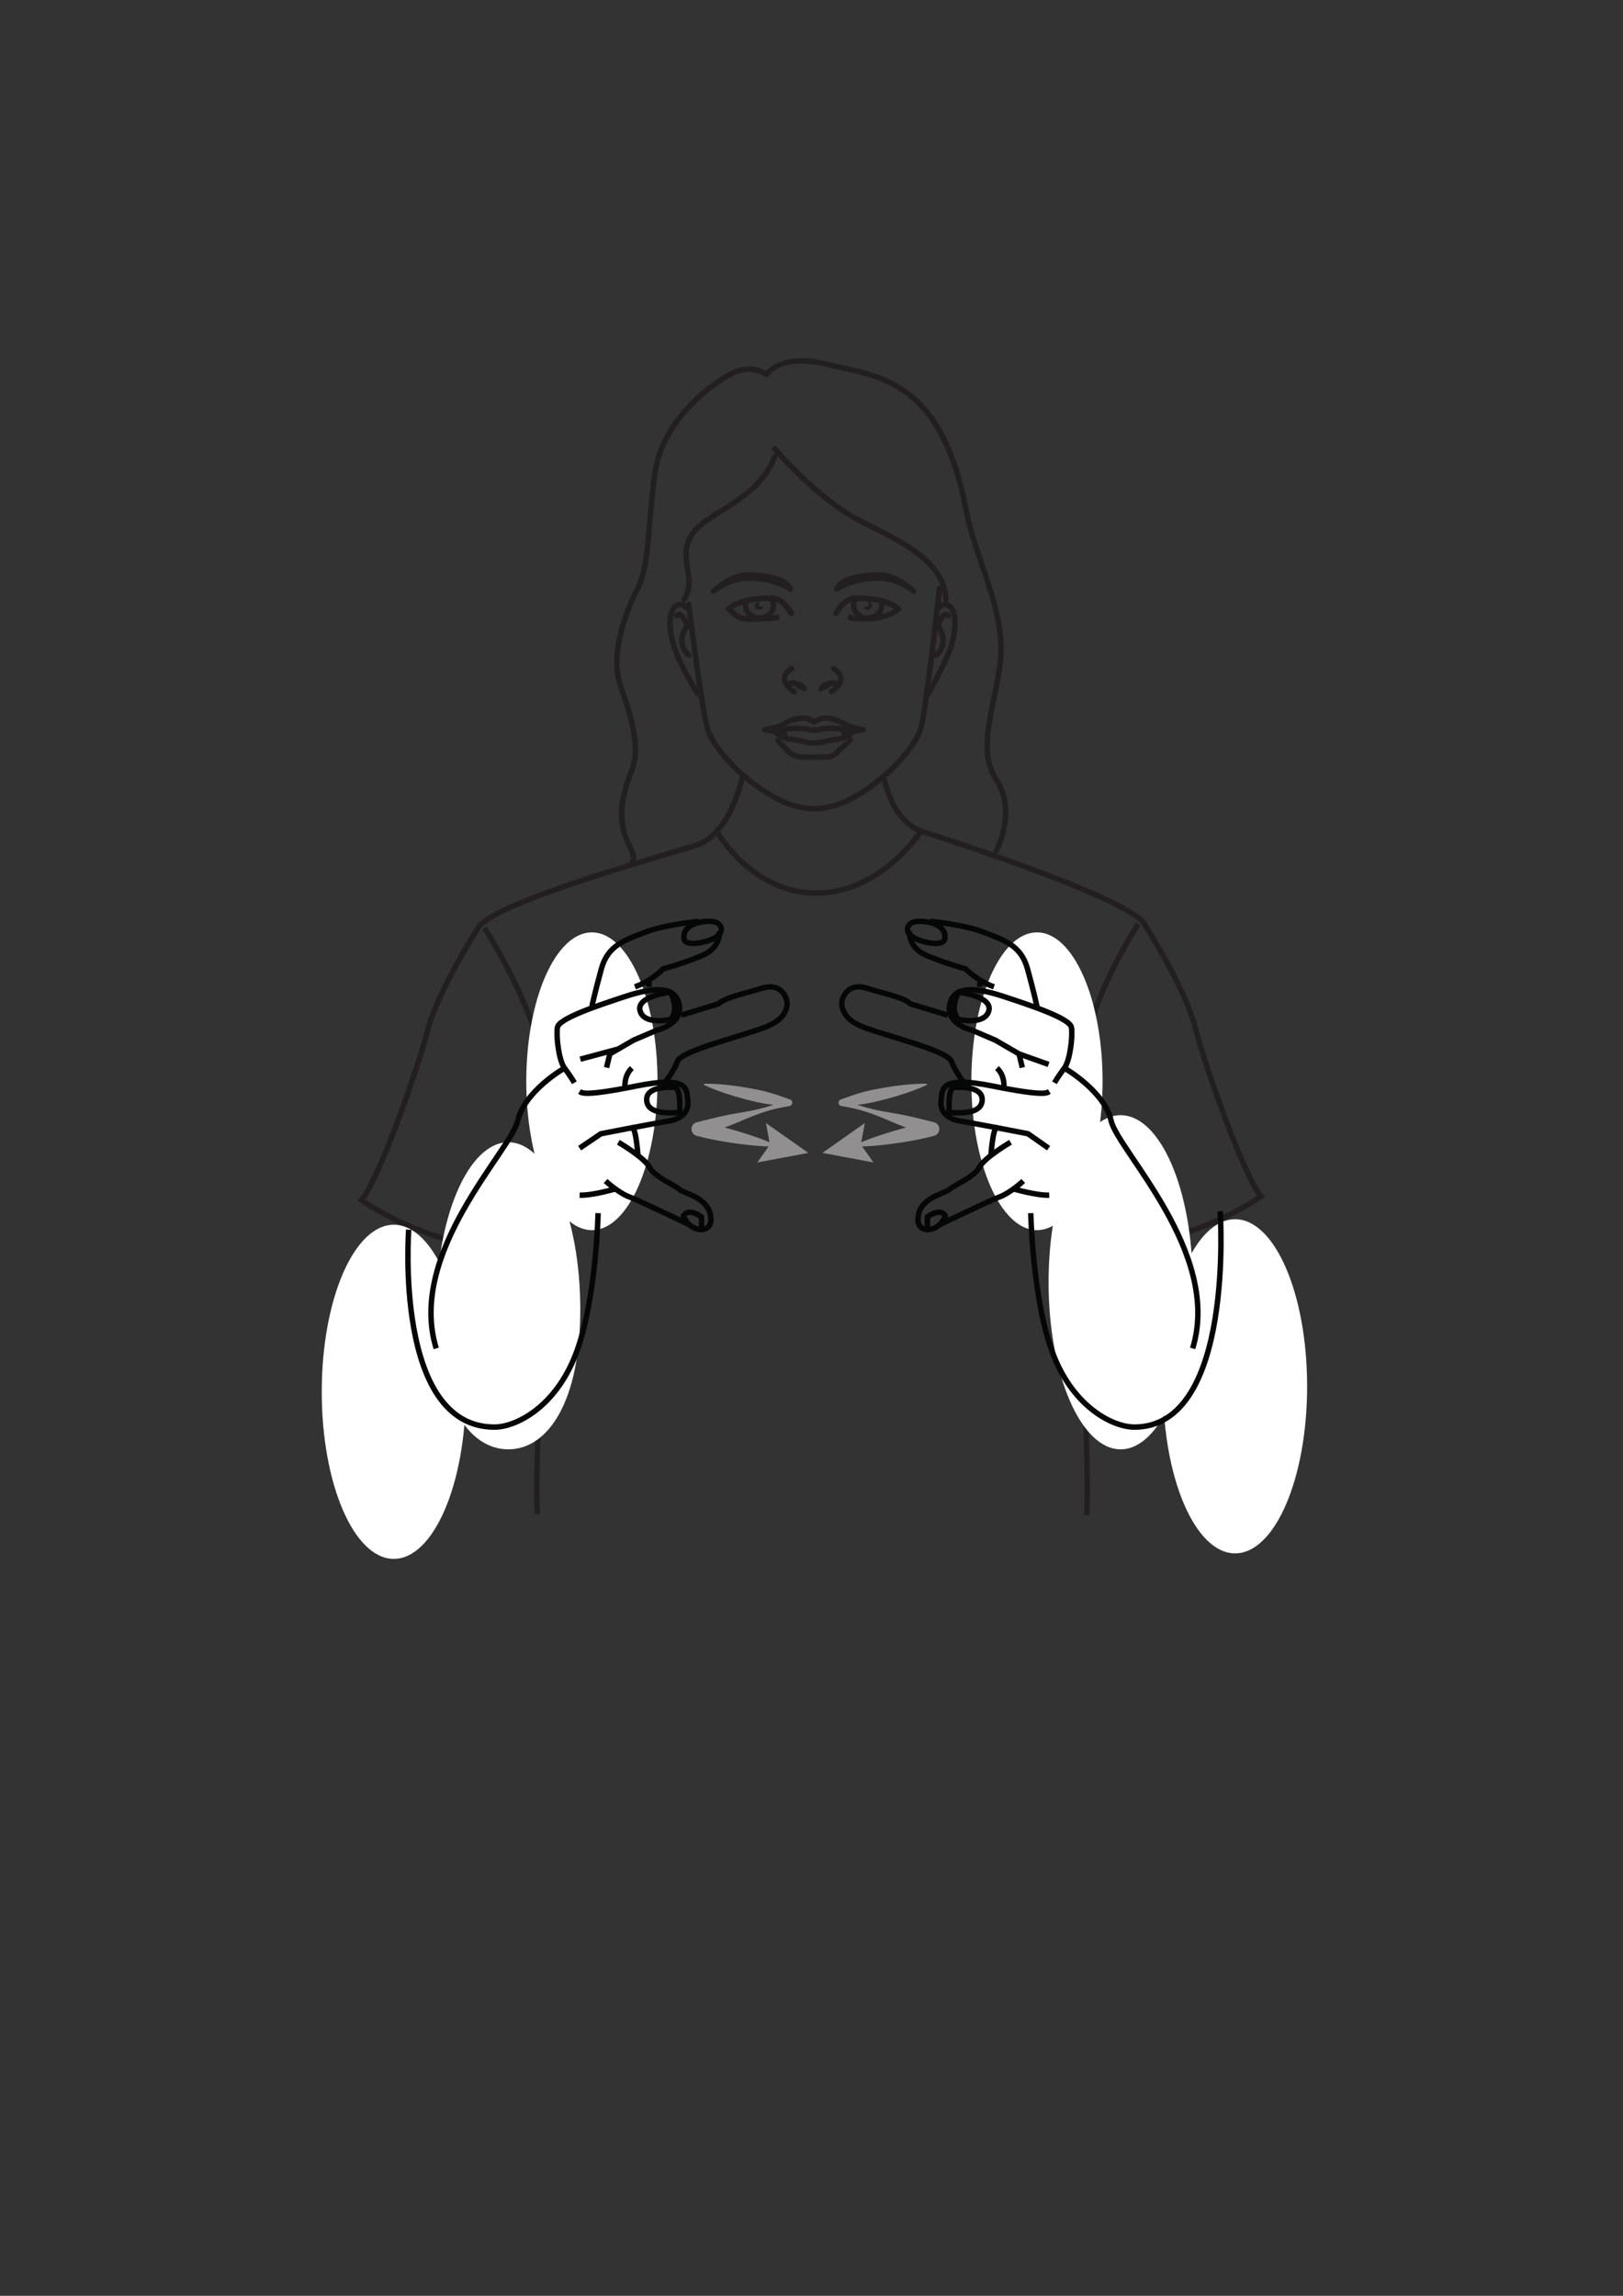 <?xml version="1.0" encoding="UTF-8" standalone="no"?>
<svg
   xmlns:dc="http://purl.org/dc/elements/1.1/"
   xmlns:cc="http://creativecommons.org/ns#"
   xmlns:rdf="http://www.w3.org/1999/02/22-rdf-syntax-ns#"
   xmlns:svg="http://www.w3.org/2000/svg"
   xmlns="http://www.w3.org/2000/svg"
   xmlns:sodipodi="http://sodipodi.sourceforge.net/DTD/sodipodi-0.dtd"
   xmlns:inkscape="http://www.inkscape.org/namespaces/inkscape"
   version="1.1"
   id="svg2"
   xml:space="preserve"
   width="793.7"
   height="1122.52"
   viewBox="0 0 793.7 1122.52"
   sodipodi:docname="ball.ai"><rect x="0" y="0" width="793.7" height="1122.52" fill="#333333" stroke="none"/><defs
     id="defs6"><clipPath
       clipPathUnits="userSpaceOnUse"
       id="clipPath18"><path
         d="M 0,0.027 H 595.269 V 841.89 L 0,841.89 Z"
         id="path16" /></clipPath><clipPath
       clipPathUnits="userSpaceOnUse"
       id="clipPath178"><path
         d="M 0,841.89 H 595.275 V 0 H 0 Z"
         id="path176" /></clipPath><clipPath
       clipPathUnits="userSpaceOnUse"
       id="clipPath346"><path
         d="M 0,841.89 H 595.275 V 0 H 0 Z"
         id="path344" /></clipPath><clipPath
       clipPathUnits="userSpaceOnUse"
       id="clipPath354"><path
         d="m 253.67,444.6 h 42.888 V 415.711 H 253.67 Z"
         id="path352" /></clipPath><clipPath
       clipPathUnits="userSpaceOnUse"
       id="clipPath374"><path
         d="m 301.717,444.6 h 42.888 v -28.889 h -42.888 z"
         id="path372" /></clipPath></defs><sodipodi:namedview
     pagecolor="#ffffff"
     bordercolor="#666666"
     borderopacity="1"
     objecttolerance="10"
     gridtolerance="10"
     guidetolerance="10"
     inkscape:pageopacity="0"
     inkscape:pageshadow="2"
     inkscape:window-width="640"
     inkscape:window-height="480"
     id="namedview4" /><g
     id="g10"
     inkscape:groupmode="layer"
     inkscape:label="ball"
     transform="matrix(1.333,0,0,-1.333,0,1122.52)"><g
       id="g12"><g
         id="g14"
         clip-path="url(#clipPath18)"><g
           id="g20"
           transform="translate(324.202,557.086)"><path
             d="m 0,0 c 1.525,-6.219 4.805,-17.042 14.643,-20.147 13.119,-4.145 72.259,-23.644 80.545,-33.077 0,0 15.421,-23.935 19.102,-38.66 3.681,-14.725 18.41,-55.692 24.161,-61.905 0,0 -30.605,-22.087 -67.196,-17.718 0,0 -4.155,8.045 -2.884,29.053 0,0 2.743,32.465 5.625,44.912 2.417,10.471 7.786,25.13 19.354,43.629"
             style="fill:none;stroke:#231f20;stroke-width:2;stroke-linecap:butt;stroke-linejoin:miter;stroke-miterlimit:10;stroke-dasharray:none;stroke-opacity:1"
             id="path22" /></g><g
           id="g24"
           transform="translate(177.713,501.787)"><path
             d="m 0,0 c 25.315,-40.503 24.978,-68.345 24.978,-68.345 l -2.887,-49.249 c -36.586,-4.367 -67.197,17.719 -67.197,17.719 5.752,6.212 20.48,47.177 24.164,61.905 3.681,14.727 19.1,38.661 19.1,38.661 8.284,9.433 66.363,25.429 79.477,29.572 13.118,4.141 17.175,25.781 17.175,25.781"
             style="fill:none;stroke:#231f20;stroke-width:2;stroke-linecap:butt;stroke-linejoin:miter;stroke-miterlimit:10;stroke-dasharray:none;stroke-opacity:1"
             id="path26" /></g><g
           id="g28"
           transform="translate(262.905,537.207)"><path
             d="m 0,0 c 0,0 12.803,-22.705 36.603,-22.705 23.803,0 38.385,22.776 38.385,22.776"
             style="fill:none;stroke:#231f20;stroke-width:2;stroke-linecap:butt;stroke-linejoin:miter;stroke-miterlimit:10;stroke-dasharray:none;stroke-opacity:1"
             id="path30" /></g><g
           id="g32"
           transform="translate(284.198,677.47)"><path
             d="M 0,0 C 0,0 15.984,-18.765 31.971,-26.758 47.955,-34.75 61.855,-41.353 62.898,-55.252"
             style="fill:none;stroke:#231f20;stroke-width:2;stroke-linecap:round;stroke-linejoin:round;stroke-miterlimit:10;stroke-dasharray:none;stroke-opacity:1"
             id="path34" /></g><g
           id="g36"
           transform="translate(231.285,524.888)"><path
             d="m 0,0 c 5.257,5.421 -9.653,9.39 0.294,34.143 2.547,6.337 2.385,13.936 -3.911,31.447 -4.102,11.407 1.856,27.106 6.257,35.754 4.4,8.647 3.707,23.091 6.256,41.856 2.546,18.765 18.531,31.507 27.104,36.372 8.573,4.865 13.901,0.232 13.901,0.232 0,0 4.864,8.109 22.471,3.707 17.609,-4.403 41.468,-4.403 50.736,-53.285 3.364,-17.735 14.2,-36.423 12.698,-54.442 -1.343,-16.03 -9.343,-32.955 -1.606,-44.586 7.74,-11.632 0,-26.115 0,-26.115"
             style="fill:none;stroke:#231f20;stroke-width:2;stroke-linecap:round;stroke-linejoin:round;stroke-miterlimit:10;stroke-dasharray:none;stroke-opacity:1"
             id="path38" /></g><g
           id="g40"
           transform="translate(284.198,674.575)"><path
             d="m 0,0 c -6.023,-15.754 -23.958,-20.171 -29.652,-27.568 -6.914,-8.98 1.597,-16.632 -3.564,-24.789"
             style="fill:none;stroke:#231f20;stroke-width:2;stroke-linecap:round;stroke-linejoin:round;stroke-miterlimit:10;stroke-dasharray:none;stroke-opacity:1"
             id="path42" /></g><g
           id="g44"
           transform="translate(344.663,626.232)"><path
             d="m 0,0 c 0,0 -4.749,-43.313 -6.784,-50.959 -2.036,-7.645 -13.877,-20.325 -26.503,-26.58 -4.186,-2.073 -8.242,-3.027 -11.983,-3.232 h -1.498 c -3.739,0.205 -7.796,1.159 -11.982,3.232 -12.625,6.255 -24.466,18.935 -26.502,26.58 -2.036,7.646 -6.784,45.168 -6.784,45.168"
             style="fill:none;stroke:#231f20;stroke-width:2;stroke-linecap:round;stroke-linejoin:round;stroke-miterlimit:10;stroke-dasharray:none;stroke-opacity:1"
             id="path46" /></g><g
           id="g48"
           transform="translate(344.556,619.269)"><path
             d="m 0,0 c 0,0 1.482,2.382 3.958,0.354 2.476,-2.029 3.079,-10.419 -2.153,-20.84 -5.233,-10.42 -5.778,-11.188 -5.778,-11.188"
             style="fill:none;stroke:#231f20;stroke-width:2;stroke-linecap:round;stroke-linejoin:round;stroke-miterlimit:10;stroke-dasharray:none;stroke-opacity:1"
             id="path50" /></g><g
           id="g52"
           transform="translate(347.894,616.336)"><path
             d="m 0,0 c -2.063,2.028 -3.924,-4.104 -3.924,-4.104 0,0 0.915,-0.438 1.638,-2.556 0.722,-2.117 0.722,-5.385 -2.167,-7.871"
             style="fill:none;stroke:#231f20;stroke-width:2;stroke-linecap:round;stroke-linejoin:round;stroke-miterlimit:10;stroke-dasharray:none;stroke-opacity:1"
             id="path54" /></g><g
           id="g56"
           transform="translate(251.61,619.269)"><path
             d="m 0,0 c 0,0 -1.483,2.382 -3.957,0.354 -2.476,-2.029 -3.08,-10.419 2.152,-20.84 5.234,-10.42 6.35,-11.188 6.35,-11.188"
             style="fill:none;stroke:#231f20;stroke-width:2;stroke-linecap:round;stroke-linejoin:round;stroke-miterlimit:10;stroke-dasharray:none;stroke-opacity:1"
             id="path58" /></g><g
           id="g60"
           transform="translate(248.273,616.336)"><path
             d="m 0,0 c 2.063,2.028 3.924,-4.104 3.924,-4.104 0,0 -0.916,-0.438 -1.637,-2.556 -0.723,-2.117 -0.723,-5.385 2.166,-7.871"
             style="fill:none;stroke:#231f20;stroke-width:2;stroke-linecap:round;stroke-linejoin:round;stroke-miterlimit:10;stroke-dasharray:none;stroke-opacity:1"
             id="path62" /></g><g
           id="g64"
           transform="translate(395.457,385.579)"><path
             d="M 0,0 C 0,0 4.508,-82.534 3.174,-99.213"
             style="fill:#ffffff;fill-opacity:1;fill-rule:nonzero;stroke:#231f20;stroke-width:2;stroke-linecap:butt;stroke-linejoin:miter;stroke-miterlimit:10;stroke-dasharray:none;stroke-opacity:1"
             id="path66" /></g><g
           id="g68"
           transform="translate(200.375,384.596)"><path
             d="M 0,0 C 0,0 -4.508,-82.493 -3.174,-97.836"
             style="fill:#ffffff;fill-opacity:1;fill-rule:nonzero;stroke:#231f20;stroke-width:2;stroke-linecap:butt;stroke-linejoin:miter;stroke-miterlimit:10;stroke-dasharray:none;stroke-opacity:1"
             id="path70" /></g><g
           id="g72"
           transform="translate(446.613,394.113)"><path
             d="M 0,0 C 2.715,-13.979 -1.894,-43.821 -1.12,-54.086"
             style="fill:none;stroke:#231f20;stroke-width:2;stroke-linecap:butt;stroke-linejoin:miter;stroke-miterlimit:4;stroke-dasharray:none;stroke-opacity:1"
             id="path74" /></g><g
           id="g76"
           transform="translate(305.853,596.867)"><path
             d="M 0,0 C 0,0 6.412,-3.434 -0.873,-8.454"
             style="fill:none;stroke:#231f20;stroke-width:2;stroke-linecap:round;stroke-linejoin:round;stroke-miterlimit:10;stroke-dasharray:none;stroke-opacity:1"
             id="path78" /></g><g
           id="g80"
           transform="translate(306.218,591.584)"><path
             d="M 0,0 C 0,0 -0.936,0.031 -2.009,-0.195 -3.148,-0.433 -4.448,-0.958 -4.958,-2.114"
             style="fill:none;stroke:#231f20;stroke-width:2;stroke-linecap:round;stroke-linejoin:round;stroke-miterlimit:10;stroke-dasharray:none;stroke-opacity:1"
             id="path82" /></g><g
           id="g84"
           transform="translate(304.606,591.113)"><path
             d="m 0,0 c 0,0 -2.222,-0.202 -3.347,-1.92 0,0 3.203,-0.52 3.347,1.92"
             style="fill:#231f20;fill-opacity:1;fill-rule:nonzero;stroke:none"
             id="path86" /></g><g
           id="g88"
           transform="translate(290.41,596.867)"><path
             d="M 0,0 C 0,0 -6.414,-3.434 0.871,-8.454"
             style="fill:none;stroke:#231f20;stroke-width:2;stroke-linecap:round;stroke-linejoin:round;stroke-miterlimit:10;stroke-dasharray:none;stroke-opacity:1"
             id="path90" /></g><g
           id="g92"
           transform="translate(290.044,591.584)"><path
             d="M 0,0 C 0,0 0.935,0.031 2.01,-0.195 3.148,-0.433 4.449,-0.958 4.958,-2.114"
             style="fill:none;stroke:#231f20;stroke-width:2;stroke-linecap:round;stroke-linejoin:round;stroke-miterlimit:10;stroke-dasharray:none;stroke-opacity:1"
             id="path94" /></g><g
           id="g96"
           transform="translate(291.657,591.113)"><path
             d="M 0,0 C 0,0 2.221,-0.202 3.346,-1.92 3.346,-1.92 0.143,-2.44 0,0"
             style="fill:#231f20;fill-opacity:1;fill-rule:nonzero;stroke:none"
             id="path98" /></g><g
           id="g100"
           transform="translate(290.284,617.08)"><path
             d="m 0,0 c 0,0 -2.848,5.374 -6.651,5.507 -12.566,0.439 -16.265,-3.883 -16.265,-3.883 4.223,-4.116 5.154,-3.889 12.938,-3.525 0,0 3.599,0.103 5.501,0.583"
             style="fill:none;stroke:#231f20;stroke-width:2;stroke-linecap:butt;stroke-linejoin:miter;stroke-miterlimit:10;stroke-dasharray:none;stroke-opacity:1"
             id="path102" /></g><g
           id="g104"
           transform="translate(289.966,626.044)"><path
             d="m 0,0 c -1.639,4.335 -10.732,5.169 -15.703,5.17 -6.423,0 -12.52,-6.013 -12.52,-6.013 0,0 5.332,4.582 11.936,4.833 C -6.334,4.368 0,0 0,0"
             style="fill:#231f20;fill-opacity:1;fill-rule:nonzero;stroke:none"
             id="path106" /></g><g
           id="g108"
           transform="translate(289.966,626.044)"><path
             d="m 0,0 c -1.639,4.335 -10.732,5.169 -15.703,5.17 -6.423,0 -12.52,-6.013 -12.52,-6.013 0,0 5.332,4.582 11.936,4.833 C -6.334,4.368 0,0 0,0 Z"
             style="fill:none;stroke:#231f20;stroke-width:2;stroke-linecap:round;stroke-linejoin:round;stroke-miterlimit:10;stroke-dasharray:none;stroke-opacity:1"
             id="path110" /></g><g
           id="g112"
           transform="translate(273.61,621.294)"><path
             d="m 0,0 c -0.14,-0.527 -0.189,-1.084 -0.123,-1.653 0.306,-2.607 2.852,-4.492 5.687,-4.211 2.832,0.281 4.883,2.62 4.579,5.227 -0.067,0.581 -0.247,1.129 -0.518,1.622"
             style="fill:none;stroke:#231f20;stroke-width:2;stroke-linecap:butt;stroke-linejoin:miter;stroke-miterlimit:10;stroke-dasharray:none;stroke-opacity:1"
             id="path114" /></g><g
           id="g116"
           transform="translate(280.022,619.785)"><path
             d="m 0,0 c -0.393,-0.36 -1.028,-0.361 -1.422,0 -0.393,0.361 -0.393,0.947 0,1.308 0.082,0.075 0.178,0.125 0.277,0.169 -0.519,0.115 -1.084,0.012 -1.492,-0.361 -0.619,-0.57 -0.619,-1.493 0,-2.062 0.619,-0.57 1.624,-0.571 2.244,-0.001 0.315,0.289 0.467,0.668 0.463,1.046 C 0.043,0.067 0.031,0.029 0,0"
             style="fill:#231f20;fill-opacity:1;fill-rule:nonzero;stroke:none"
             id="path118" /></g><g
           id="g120"
           transform="translate(267.369,618.704)"><path
             d="m 0,0 c 0,0 3.699,4.322 16.265,3.883 3.802,-0.133 6.651,-5.507 6.651,-5.507"
             style="fill:none;stroke:#231f20;stroke-width:2;stroke-linecap:round;stroke-linejoin:round;stroke-miterlimit:10;stroke-dasharray:none;stroke-opacity:1"
             id="path122" /></g><g
           id="g124"
           transform="translate(311.136,615.762)"><path
             d="m 0,0 c 2.681,-0.676 1.636,-0.472 5.502,-0.583 8.896,-0.416 12.938,3.525 12.938,3.525 0,0 -3.7,4.322 -16.264,3.883 C -1.627,6.691 -4.477,1.318 -4.477,1.318"
             style="fill:none;stroke:#231f20;stroke-width:2;stroke-linecap:butt;stroke-linejoin:miter;stroke-miterlimit:10;stroke-dasharray:none;stroke-opacity:1"
             id="path126" /></g><g
           id="g128"
           transform="translate(306.978,626.044)"><path
             d="m 0,0 c 1.64,4.335 10.733,5.169 15.703,5.17 6.423,0 12.521,-6.013 12.521,-6.013 0,0 -5.332,4.582 -11.937,4.833 C 6.334,4.368 0,0 0,0"
             style="fill:#231f20;fill-opacity:1;fill-rule:nonzero;stroke:none"
             id="path130" /></g><g
           id="g132"
           transform="translate(306.978,626.044)"><path
             d="m 0,0 c 1.64,4.335 10.733,5.169 15.703,5.17 6.423,0 12.521,-6.013 12.521,-6.013 0,0 -5.332,4.582 -11.937,4.833 C 6.334,4.368 0,0 0,0 Z"
             style="fill:none;stroke:#231f20;stroke-width:2;stroke-linecap:round;stroke-linejoin:round;stroke-miterlimit:10;stroke-dasharray:none;stroke-opacity:1"
             id="path134" /></g><g
           id="g136"
           transform="translate(323.333,621.294)"><path
             d="m 0,0 c 0.141,-0.527 0.19,-1.084 0.123,-1.653 -0.305,-2.607 -2.85,-4.492 -5.686,-4.211 -2.832,0.281 -4.884,2.62 -4.579,5.227 0.066,0.581 0.248,1.129 0.517,1.622"
             style="fill:none;stroke:#231f20;stroke-width:2;stroke-linecap:butt;stroke-linejoin:miter;stroke-miterlimit:10;stroke-dasharray:none;stroke-opacity:1"
             id="path138" /></g><g
           id="g140"
           transform="translate(319.558,620.9)"><path
             d="m 0,0 c -0.406,0.373 -0.972,0.477 -1.492,0.361 0.099,-0.044 0.197,-0.094 0.279,-0.169 0.393,-0.361 0.393,-0.947 0,-1.308 -0.393,-0.361 -1.031,-0.36 -1.423,0 -0.03,0.03 -0.044,0.067 -0.071,0.099 -0.004,-0.378 0.149,-0.757 0.463,-1.046 C -1.623,-2.632 -0.619,-2.632 0,-2.062 0.619,-1.493 0.619,-0.57 0,0"
             style="fill:#231f20;fill-opacity:1;fill-rule:nonzero;stroke:none"
             id="path142" /></g><g
           id="g144"
           transform="translate(329.575,618.704)"><path
             d="m 0,0 c 0,0 -3.699,4.322 -16.264,3.883 -3.802,-0.133 -6.652,-5.507 -6.652,-5.507"
             style="fill:none;stroke:#231f20;stroke-width:2;stroke-linecap:round;stroke-linejoin:round;stroke-miterlimit:10;stroke-dasharray:none;stroke-opacity:1"
             id="path146" /></g><g
           id="g148"
           transform="translate(312.255,572.932)"><path
             d="m 0,0 c 0,0 -2.95,-1.854 -4.926,-1.969 -1.974,-0.117 -4.123,-0.694 -5.524,-1.04 -1.402,-0.346 -3.144,-0.346 -3.144,-0.346 h -0.033 c 0,0 -1.743,0 -3.144,0.346 -1.401,0.346 -3.545,0.923 -5.523,1.04 C -24.27,-1.854 -27.221,0 -27.221,0"
             style="fill:none;stroke:#231f20;stroke-width:2;stroke-linecap:round;stroke-linejoin:round;stroke-miterlimit:10;stroke-dasharray:none;stroke-opacity:1"
             id="path150" /></g><g
           id="g152"
           transform="translate(316.742,574.424)"><path
             d="m 0,0 c 0,0 -4.107,0.692 -6.254,1.732 -2.147,1.039 -4.108,2.541 -8.123,2.541 -1.587,0 -3.704,-1.387 -3.704,-1.387 h -0.033 c 0,0 -2.115,1.387 -3.703,1.387 -4.014,0 -5.976,-1.502 -8.123,-2.541 C -32.087,0.692 -36.194,0 -36.194,0"
             style="fill:none;stroke:#231f20;stroke-width:2;stroke-linecap:round;stroke-linejoin:round;stroke-miterlimit:10;stroke-dasharray:none;stroke-opacity:1"
             id="path154" /></g><g
           id="g156"
           transform="translate(309.741,573.386)"><path
             d="M 0,0 V -1.758 L 1.867,0 Z"
             style="fill:none;stroke:#231f20;stroke-width:2;stroke-linecap:round;stroke-linejoin:round;stroke-miterlimit:10;stroke-dasharray:none;stroke-opacity:1"
             id="path158" /></g><g
           id="g160"
           transform="translate(287.753,573.386)"><path
             d="M 0,0 V -1.758 L -1.867,0 Z"
             style="fill:none;stroke:#231f20;stroke-width:2;stroke-linecap:round;stroke-linejoin:round;stroke-miterlimit:10;stroke-dasharray:none;stroke-opacity:1"
             id="path162" /></g><g
           id="g164"
           transform="translate(315.997,574.363)"><path
             d="m 0,0 c 0,0 -3.55,-1.038 -6.256,0 -2.708,1.041 -8.122,0.464 -9.894,0 -1.776,-0.46 -1.03,0.063 -1.03,0.063 h -0.345 c 0,0 0.748,-0.523 -1.027,-0.063 -1.774,0.464 -7.189,1.041 -9.895,0 -2.705,-1.038 -6.256,0 -6.256,0"
             style="fill:none;stroke:#231f20;stroke-width:2;stroke-linecap:round;stroke-linejoin:round;stroke-miterlimit:10;stroke-dasharray:none;stroke-opacity:1"
             id="path166" /></g><g
           id="g168"
           transform="translate(285.358,570.489)"><path
             d="m 0,0 3.412,-3.627 c 0,0 2.039,-2.513 6.234,-2.486 4.194,0.028 7.124,0.047 7.124,0.047 0,0 3.614,-0.566 5.792,2.565 l 4.01,3.676"
             style="fill:none;stroke:#231f20;stroke-width:2;stroke-linecap:round;stroke-linejoin:round;stroke-miterlimit:10;stroke-dasharray:none;stroke-opacity:1"
             id="path170" /></g></g></g><g
       id="g172"><g
         id="g174"
         clip-path="url(#clipPath178)"><g
           id="g180"
           transform="translate(404.502,445.495)"><path
             d="m 0,0 c 0,-30.163 -10.778,-54.614 -24.073,-54.614 -13.295,0 -24.073,24.451 -24.073,54.614 0,30.163 10.778,54.614 24.073,54.614 C -10.778,54.614 0,30.163 0,0"
             style="fill:#ffffff;fill-opacity:1;fill-rule:nonzero;stroke:none"
             id="path182" /></g><g
           id="g184"
           transform="translate(437.54,371.769)"><path
             d="m 0,0 c 0,-33.844 -11.832,-61.279 -26.426,-61.279 -14.594,0 -26.425,27.435 -26.425,61.279 0,33.847 11.831,61.282 26.425,61.282 C -11.832,61.282 0,33.847 0,0"
             style="fill:#ffffff;fill-opacity:1;fill-rule:nonzero;stroke:none"
             id="path186" /></g><g
           id="g188"
           transform="translate(479.54,333.609)"><path
             d="m 0,0 c 0,-33.844 -11.832,-61.279 -26.426,-61.279 -14.594,0 -26.425,27.435 -26.425,61.279 0,33.847 11.831,61.281 26.425,61.281 C -11.832,61.281 0,33.847 0,0"
             style="fill:#ffffff;fill-opacity:1;fill-rule:nonzero;stroke:none"
             id="path190" /></g><g
           id="g192"
           transform="translate(347.678,469.736)"><path
             d="m 0,0 -13.688,4.159 c -2.425,2.426 -10.571,3.985 -15.943,5.719 -5.372,1.732 -8.143,-1.214 -9.01,-4.159 0,0 -2.254,-6.585 8.491,-10.397 10.744,-3.813 30.152,-8.491 31.538,-12.303 1.385,-3.812 4.678,-7.798 4.678,-7.798"
             style="fill:none;stroke:#050606;stroke-width:2;stroke-linecap:butt;stroke-linejoin:miter;stroke-miterlimit:10;stroke-dasharray:none;stroke-opacity:1"
             id="path194" /></g><g
           id="g196"
           transform="translate(386.841,444.957)"><path
             d="m 0,0 c 0,0 1.56,2.599 3.639,5.372 2.079,2.772 3.119,11.61 2.598,14.902 -0.519,3.292 -14.555,7.971 -25.126,11.437 -10.57,3.466 -18.367,3.812 -19.58,-3.292 -1.214,-7.104 8.318,-9.185 8.318,-9.185 l 8.491,-3.639 8.663,-5.025 1.214,-5.025"
             style="fill:none;stroke:#050606;stroke-width:2;stroke-linecap:butt;stroke-linejoin:miter;stroke-miterlimit:10;stroke-dasharray:none;stroke-opacity:1"
             id="path198" /></g><g
           id="g200"
           transform="translate(351.664,468.177)"><path
             d="M 0,0 C 0,0 9.53,-2.253 11.09,3.119 12.649,8.49 0,9.99 0,9.99 0,9.99 -3.608,3.567 0,0 Z"
             style="fill:none;stroke:#050606;stroke-width:2;stroke-linecap:butt;stroke-linejoin:miter;stroke-miterlimit:10;stroke-dasharray:none;stroke-opacity:1"
             id="path202" /></g><g
           id="g204"
           transform="translate(384.935,441.759)"><path
             d="m 0,0 c -0.692,-0.425 -1.04,-2.001 -20.794,1.985 -19.754,3.986 -18.368,-1.386 -18.888,-5.372 0,0 -1.213,-6.066 6.932,-7.451 8.143,-1.386 24.952,-4.679 24.952,-4.679 l 7.552,-5.297"
             style="fill:none;stroke:#050606;stroke-width:2;stroke-linecap:butt;stroke-linejoin:miter;stroke-miterlimit:10;stroke-dasharray:none;stroke-opacity:1"
             id="path206" /></g><g
           id="g208"
           transform="translate(348.265,434.04)"><path
             d="M 0,0 C 0,0 -0.673,9.011 1.797,9.184 4.266,9.357 12.237,9.532 12.063,4.593 11.89,-0.347 4.919,-0.347 0,0 Z"
             style="fill:none;stroke:#050606;stroke-width:2;stroke-linecap:butt;stroke-linejoin:miter;stroke-miterlimit:10;stroke-dasharray:none;stroke-opacity:1"
             id="path210" /></g><g
           id="g212"
           transform="translate(340.228,391.066)"><path
             d="m 0,0 v 4.678 c 0,0 4.852,3.638 6.585,0.345 0,0 -1.559,-4.849 -6.585,-5.023 0,0 -3.466,0 -3.466,3.639 0,8.144 9.877,9.529 11.503,11.09 1.627,1.558 9.118,4.505 11.024,8.144 1.906,3.639 11.45,9.183 11.45,9.183"
             style="fill:none;stroke:#050606;stroke-width:2;stroke-linecap:butt;stroke-linejoin:miter;stroke-miterlimit:10;stroke-dasharray:none;stroke-opacity:1"
             id="path214" /></g><g
           id="g216"
           transform="translate(344.669,392.867)"><path
             d="m 0,0 c 0,0 19.298,9.289 21.897,10.154 2.6,0.868 6.584,3.813 8.838,5.893"
             style="fill:none;stroke:#050606;stroke-width:2;stroke-linecap:butt;stroke-linejoin:miter;stroke-miterlimit:10;stroke-dasharray:none;stroke-opacity:1"
             id="path218" /></g><g
           id="g220"
           transform="translate(371.824,406.018)"><path
             d="M 0,0 C 0,0 8.432,-2.477 13.11,-2.303"
             style="fill:none;stroke:#050606;stroke-width:2;stroke-linecap:butt;stroke-linejoin:miter;stroke-miterlimit:10;stroke-dasharray:none;stroke-opacity:1"
             id="path222" /></g><g
           id="g224"
           transform="translate(363.54,418.279)"><path
             d="M 0,0 C 0,0 0.706,10.442 2.214,10.155"
             style="fill:none;stroke:#050606;stroke-width:2;stroke-linecap:butt;stroke-linejoin:miter;stroke-miterlimit:10;stroke-dasharray:none;stroke-opacity:1"
             id="path226" /></g><g
           id="g228"
           transform="translate(368.299,443.288)"><path
             d="M 0,0 C 0,0 0.455,4.268 -2.545,7.04"
             style="fill:none;stroke:#050606;stroke-width:2;stroke-linecap:butt;stroke-linejoin:miter;stroke-miterlimit:10;stroke-dasharray:none;stroke-opacity:1"
             id="path230" /></g><g
           id="g232"
           transform="translate(359.461,481.866)"><path
             d="M 0,0 V -1.736"
             style="fill:none;stroke:#050606;stroke-width:2;stroke-linecap:butt;stroke-linejoin:miter;stroke-miterlimit:10;stroke-dasharray:none;stroke-opacity:1"
             id="path234" /></g><g
           id="g236"
           transform="translate(333.643,500.58)"><path
             d="m 0,0 c 0,0 -0.692,-6.065 6.411,-9.011 7.105,-2.946 14.203,-4.852 14.203,-4.852 0,0 4.138,-4.338 10.39,-6.588"
             style="fill:none;stroke:#050606;stroke-width:2;stroke-linecap:butt;stroke-linejoin:miter;stroke-miterlimit:10;stroke-dasharray:none;stroke-opacity:1"
             id="path238" /></g><g
           id="g240"
           transform="translate(346.639,497.807)"><path
             d="M 0,0 C 0,0 0,-2.945 -7.278,-1.212 -14.556,0.52 -14.729,4.159 -12.303,5.719 -9.877,7.278 0.866,6.238 0,0 Z"
             style="fill:none;stroke:#050606;stroke-width:2;stroke-linecap:butt;stroke-linejoin:miter;stroke-miterlimit:10;stroke-dasharray:none;stroke-opacity:1"
             id="path242" /></g><g
           id="g244"
           transform="translate(341.267,504.17)"><path
             d="m 0,0 c 0,0 12.648,-1.239 19.754,-4.061 7.105,-2.821 13.517,-4.554 15.942,-13.392 2.426,-8.837 3.466,-13.779 3.466,-13.779"
             style="fill:none;stroke:#050606;stroke-width:2;stroke-linecap:butt;stroke-linejoin:miter;stroke-miterlimit:10;stroke-dasharray:none;stroke-opacity:1"
             id="path246" /></g><g
           id="g248"
           transform="translate(447.639,397.799)"><path
             d="m 0,0 c 0,0 5.476,-79.156 -31.46,-79.156 -7.711,0 -22.217,7.065 -29.794,26.684 -7.577,19.619 -8.228,51.796 -8.228,51.796"
             style="fill:none;stroke:#050606;stroke-width:2;stroke-linecap:butt;stroke-linejoin:miter;stroke-miterlimit:10;stroke-dasharray:none;stroke-opacity:1"
             id="path250" /></g><g
           id="g252"
           transform="translate(390.479,450.328)"><path
             d="m 0,0 c 0,0 14.658,-8.328 17.158,-19.328 2.5,-11 40.715,-48.406 29.902,-83.5"
             style="fill:none;stroke:#050606;stroke-width:2;stroke-linecap:butt;stroke-linejoin:miter;stroke-miterlimit:10;stroke-dasharray:none;stroke-opacity:1"
             id="path254" /></g><g
           id="g256"
           transform="translate(193.075,445.495)"><path
             d="m 0,0 c 0,-30.163 10.778,-54.614 24.073,-54.614 13.295,0 24.073,24.451 24.073,54.614 0,30.163 -10.778,54.614 -24.073,54.614 C 10.778,54.614 0,30.163 0,0"
             style="fill:#ffffff;fill-opacity:1;fill-rule:nonzero;stroke:none"
             id="path258" /></g><g
           id="g260"
           transform="translate(160.037,361.841)"><path
             d="m 0,0 c 0,-33.844 11.832,-51.352 26.426,-51.352 14.594,0 26.426,17.508 26.426,51.352 0,33.847 -11.832,61.282 -26.426,61.282 C 11.832,61.282 0,33.847 0,0"
             style="fill:#ffffff;fill-opacity:1;fill-rule:nonzero;stroke:none"
             id="path262" /></g><g
           id="g264"
           transform="translate(118.037,331.586)"><path
             d="m 0,0 c 0,-33.844 11.832,-61.279 26.426,-61.279 14.594,0 26.426,27.435 26.426,61.279 0,33.847 -11.832,61.281 -26.426,61.281 C 11.832,61.281 0,33.847 0,0"
             style="fill:#ffffff;fill-opacity:1;fill-rule:nonzero;stroke:none"
             id="path266" /></g><g
           id="g268"
           transform="translate(249.899,469.736)"><path
             d="m 0,0 13.688,4.159 c 2.425,2.426 10.571,3.985 15.943,5.719 5.372,1.732 8.143,-1.214 9.01,-4.159 0,0 2.254,-6.585 -8.491,-10.397 -10.744,-3.813 -30.152,-8.491 -31.538,-12.303 -1.385,-3.812 -4.678,-7.798 -4.678,-7.798"
             style="fill:none;stroke:#050606;stroke-width:2;stroke-linecap:butt;stroke-linejoin:miter;stroke-miterlimit:10;stroke-dasharray:none;stroke-opacity:1"
             id="path270" /></g><g
           id="g272"
           transform="translate(210.736,444.957)"><path
             d="m 0,0 c 0,0 -1.56,2.599 -3.639,5.372 -2.079,2.772 -3.119,11.61 -2.598,14.902 0.519,3.292 14.555,7.971 25.126,11.437 10.57,3.466 18.367,3.812 19.58,-3.292 1.214,-7.104 -8.318,-9.185 -8.318,-9.185 L 21.66,15.595 12.997,10.57 11.783,5.545"
             style="fill:none;stroke:#050606;stroke-width:2;stroke-linecap:butt;stroke-linejoin:miter;stroke-miterlimit:10;stroke-dasharray:none;stroke-opacity:1"
             id="path274" /></g><g
           id="g276"
           transform="translate(245.913,468.177)"><path
             d="M 0,0 C 0,0 -9.53,-2.253 -11.09,3.119 -12.649,8.49 0,9.99 0,9.99 0,9.99 3.607,3.567 0,0 Z"
             style="fill:none;stroke:#050606;stroke-width:2;stroke-linecap:butt;stroke-linejoin:miter;stroke-miterlimit:10;stroke-dasharray:none;stroke-opacity:1"
             id="path278" /></g><g
           id="g280"
           transform="translate(212.643,441.759)"><path
             d="m 0,0 c 0.692,-0.425 1.04,-2.001 20.794,1.985 19.754,3.986 18.368,-1.386 18.888,-5.372 0,0 1.213,-6.066 -6.932,-7.451 -8.144,-1.386 -24.952,-4.679 -24.952,-4.679 L 0,-20.804"
             style="fill:none;stroke:#050606;stroke-width:2;stroke-linecap:butt;stroke-linejoin:miter;stroke-miterlimit:10;stroke-dasharray:none;stroke-opacity:1"
             id="path282" /></g><g
           id="g284"
           transform="translate(249.312,434.04)"><path
             d="M 0,0 C 0,0 0.673,9.011 -1.797,9.184 -4.266,9.357 -12.237,9.532 -12.063,4.593 -11.89,-0.347 -4.919,-0.347 0,0 Z"
             style="fill:none;stroke:#050606;stroke-width:2;stroke-linecap:butt;stroke-linejoin:miter;stroke-miterlimit:10;stroke-dasharray:none;stroke-opacity:1"
             id="path286" /></g><g
           id="g288"
           transform="translate(257.35,391.066)"><path
             d="m 0,0 v 4.678 c 0,0 -4.851,3.638 -6.585,0.345 0,0 1.559,-4.849 6.585,-5.023 0,0 3.466,0 3.466,3.639 0,8.144 -9.877,9.529 -11.503,11.09 -1.627,1.558 -9.118,4.505 -11.023,8.144 -1.907,3.639 -11.451,9.183 -11.451,9.183"
             style="fill:none;stroke:#050606;stroke-width:2;stroke-linecap:butt;stroke-linejoin:miter;stroke-miterlimit:10;stroke-dasharray:none;stroke-opacity:1"
             id="path290" /></g><g
           id="g292"
           transform="translate(252.908,392.867)"><path
             d="m 0,0 c 0,0 -19.298,9.289 -21.897,10.154 -2.6,0.868 -6.584,3.813 -8.838,5.893"
             style="fill:none;stroke:#050606;stroke-width:2;stroke-linecap:butt;stroke-linejoin:miter;stroke-miterlimit:10;stroke-dasharray:none;stroke-opacity:1"
             id="path294" /></g><g
           id="g296"
           transform="translate(225.753,406.018)"><path
             d="M 0,0 C 0,0 -8.432,-2.477 -13.11,-2.303"
             style="fill:none;stroke:#050606;stroke-width:2;stroke-linecap:butt;stroke-linejoin:miter;stroke-miterlimit:10;stroke-dasharray:none;stroke-opacity:1"
             id="path298" /></g><g
           id="g300"
           transform="translate(234.037,418.279)"><path
             d="M 0,0 C 0,0 -0.706,10.442 -2.214,10.155"
             style="fill:none;stroke:#050606;stroke-width:2;stroke-linecap:butt;stroke-linejoin:miter;stroke-miterlimit:10;stroke-dasharray:none;stroke-opacity:1"
             id="path302" /></g><g
           id="g304"
           transform="translate(229.278,443.288)"><path
             d="M 0,0 C 0,0 -0.455,4.268 2.545,7.04"
             style="fill:none;stroke:#050606;stroke-width:2;stroke-linecap:butt;stroke-linejoin:miter;stroke-miterlimit:10;stroke-dasharray:none;stroke-opacity:1"
             id="path306" /></g><g
           id="g308"
           transform="translate(238.116,481.866)"><path
             d="M 0,0 V -1.736"
             style="fill:none;stroke:#050606;stroke-width:2;stroke-linecap:butt;stroke-linejoin:miter;stroke-miterlimit:10;stroke-dasharray:none;stroke-opacity:1"
             id="path310" /></g><g
           id="g312"
           transform="translate(263.935,500.58)"><path
             d="m 0,0 c 0,0 0.692,-6.065 -6.411,-9.011 -7.105,-2.946 -14.203,-4.852 -14.203,-4.852 0,0 -4.138,-4.338 -10.39,-6.588"
             style="fill:none;stroke:#050606;stroke-width:2;stroke-linecap:butt;stroke-linejoin:miter;stroke-miterlimit:10;stroke-dasharray:none;stroke-opacity:1"
             id="path314" /></g><g
           id="g316"
           transform="translate(250.939,497.807)"><path
             d="M 0,0 C 0,0 0,-2.945 7.278,-1.212 14.556,0.52 14.729,4.159 12.303,5.719 9.877,7.278 -0.866,6.238 0,0 Z"
             style="fill:none;stroke:#050606;stroke-width:2;stroke-linecap:butt;stroke-linejoin:miter;stroke-miterlimit:10;stroke-dasharray:none;stroke-opacity:1"
             id="path318" /></g><g
           id="g320"
           transform="translate(256.311,504.17)"><path
             d="m 0,0 c 0,0 -12.648,-1.239 -19.754,-4.061 -7.105,-2.821 -13.517,-4.554 -15.942,-13.392 -2.426,-8.837 -3.466,-13.779 -3.466,-13.779"
             style="fill:none;stroke:#050606;stroke-width:2;stroke-linecap:butt;stroke-linejoin:miter;stroke-miterlimit:10;stroke-dasharray:none;stroke-opacity:1"
             id="path322" /></g><g
           id="g324"
           transform="translate(149.939,391.066)"><path
             d="m 0,0 c 0,0 -5.476,-72.424 31.46,-72.424 7.711,0 22.217,7.066 29.794,26.685 7.577,19.619 8.227,51.796 8.227,51.796"
             style="fill:none;stroke:#050606;stroke-width:2;stroke-linecap:butt;stroke-linejoin:miter;stroke-miterlimit:10;stroke-dasharray:none;stroke-opacity:1"
             id="path326" /></g><g
           id="g328"
           transform="translate(207.098,450.328)"><path
             d="m 0,0 c 0,0 -14.658,-8.328 -17.158,-19.328 -2.5,-11 -40.715,-48.406 -29.903,-83.5"
             style="fill:none;stroke:#050606;stroke-width:2;stroke-linecap:butt;stroke-linejoin:miter;stroke-miterlimit:10;stroke-dasharray:none;stroke-opacity:1"
             id="path330" /></g><g
           id="g332"
           transform="translate(384.688,451.662)"><path
             d="M 0,0 -10.845,3.864"
             style="fill:none;stroke:#050606;stroke-width:2;stroke-linecap:butt;stroke-linejoin:miter;stroke-miterlimit:10;stroke-dasharray:none;stroke-opacity:1"
             id="path334" /></g><g
           id="g336"
           transform="translate(226.839,457.328)"><path
             d="M 0,0 -13.95,-3.734"
             style="fill:none;stroke:#050606;stroke-width:2;stroke-linecap:butt;stroke-linejoin:miter;stroke-miterlimit:10;stroke-dasharray:none;stroke-opacity:1"
             id="path338" /></g></g></g><g
       id="g340"><g
         id="g342"
         clip-path="url(#clipPath346)"><g
           id="g348"><g
             id="g350" /><g
             id="g366"><g
               clip-path="url(#clipPath354)"
               id="g364"><g
                 transform="translate(284.838,421.509)"
                 id="g358"><path
                   d="m 0,0 c -1.248,-0.008 -2.488,0.018 -3.719,0.088 -1.236,0.047 -2.458,0.16 -3.686,0.243 -1.219,0.123 -2.443,0.225 -3.658,0.367 -1.213,0.154 -2.43,0.286 -3.639,0.457 -2.416,0.351 -4.832,0.704 -7.223,1.167 -2.395,0.448 -4.773,0.972 -7.128,1.602 l -0.213,0.057 c -1.368,0.366 -2.181,1.772 -1.814,3.141 0.248,0.927 0.978,1.6 1.846,1.823 1.386,0.352 2.77,0.708 4.162,1.039 l 4.173,1.002 c 1.392,0.332 2.798,0.615 4.208,0.886 l 4.25,0.738 c 1.419,0.242 2.83,0.509 4.233,0.8 1.395,0.322 2.791,0.638 4.164,1.034 1.377,0.383 2.738,0.818 4.081,1.316 1.345,0.491 2.666,1.061 3.987,1.634 l 0.091,-2.537 -3.956,0.351 c -1.312,0.146 -2.627,0.28 -3.925,0.491 -2.6,0.406 -5.15,1.041 -7.694,1.702 -2.543,0.669 -5.069,1.412 -7.575,2.253 -1.245,0.452 -2.501,0.86 -3.736,1.362 -1.241,0.472 -2.471,0.996 -3.688,1.579 -0.128,0.061 -0.182,0.214 -0.121,0.342 0.043,0.091 0.133,0.144 0.227,0.146 1.349,0.025 2.686,-0.01 4.011,-0.096 1.332,-0.057 2.644,-0.207 3.964,-0.314 2.628,-0.276 5.235,-0.649 7.826,-1.098 2.589,-0.456 5.172,-0.938 7.706,-1.649 1.268,-0.347 2.52,-0.772 3.774,-1.184 L 4.672,17.417 4.979,17.309 C 5.634,17.077 5.977,16.358 5.745,15.703 5.587,15.256 5.2,14.954 4.764,14.881 3.343,14.646 1.923,14.41 0.527,14.094 -0.872,13.786 -2.252,13.414 -3.616,12.99 -4.985,12.58 -6.33,12.09 -7.677,11.604 -9.014,11.089 -10.345,10.55 -11.668,9.984 l -3.973,-1.681 c -1.332,-0.536 -2.667,-1.06 -4.017,-1.534 l -4.05,-1.418 C -25.058,4.876 -26.415,4.425 -27.77,3.97 l -0.181,5.021 c 2.404,-0.405 4.785,-0.917 7.149,-1.505 2.368,-0.572 4.712,-1.255 7.055,-1.939 1.171,-0.347 2.333,-0.733 3.5,-1.097 1.164,-0.375 2.32,-0.791 3.48,-1.185 1.152,-0.436 2.31,-0.84 3.454,-1.311 C -2.165,1.506 -1.026,1.014 0.106,0.489 0.235,0.429 0.29,0.277 0.231,0.148 0.188,0.056 0.096,0.001 0,0"
                   style="fill:#918f90;fill-opacity:1;fill-rule:nonzero;stroke:none"
                   id="path356" /></g><g
                 transform="translate(280.977,430.185)"
                 id="g362"><path
                   d="m 0,0 1.5,-7.906 -4.649,-6.568 18.73,3.504 z"
                   style="fill:#918f90;fill-opacity:1;fill-rule:nonzero;stroke:none"
                   id="path360" /></g></g></g></g><g
           id="g368"><g
             id="g370" /><g
             id="g386"><g
               clip-path="url(#clipPath374)"
               id="g384"><g
                 transform="translate(313.331,421.998)"
                 id="g378"><path
                   d="m 0,0 c 1.132,0.526 2.271,1.018 3.42,1.466 1.143,0.47 2.301,0.875 3.453,1.31 1.16,0.394 2.316,0.81 3.48,1.186 1.167,0.364 2.329,0.749 3.5,1.096 2.343,0.684 4.687,1.368 7.055,1.94 2.364,0.587 4.745,1.099 7.149,1.504 l -0.18,-5.02 c -1.356,0.454 -2.713,0.905 -4.062,1.38 l -4.051,1.419 c -1.35,0.474 -2.685,0.998 -4.017,1.534 l -3.973,1.681 c -1.323,0.565 -2.653,1.105 -3.991,1.62 -1.347,0.485 -2.692,0.976 -4.06,1.385 -1.365,0.425 -2.745,0.796 -4.144,1.105 -1.396,0.316 -2.816,0.552 -4.236,0.786 -0.686,0.113 -1.15,0.761 -1.037,1.446 0.077,0.468 0.403,0.833 0.82,0.982 l 0.308,0.109 3.744,1.324 c 1.254,0.412 2.506,0.837 3.775,1.184 2.533,0.712 5.116,1.193 7.705,1.65 2.591,0.448 5.198,0.821 7.826,1.097 1.321,0.107 2.632,0.257 3.964,0.314 1.325,0.087 2.662,0.121 4.011,0.097 0.142,-0.003 0.255,-0.12 0.253,-0.262 -0.002,-0.1 -0.062,-0.186 -0.146,-0.227 -1.218,-0.583 -2.448,-1.107 -3.689,-1.579 -1.235,-0.501 -2.49,-0.91 -3.736,-1.361 C 16.636,18.325 14.109,17.581 11.567,16.913 9.022,16.252 6.472,15.616 3.872,15.211 2.574,15 1.259,14.866 -0.053,14.72 l -3.956,-0.351 0.091,2.536 c 1.321,-0.572 2.643,-1.143 3.988,-1.634 1.342,-0.498 2.704,-0.933 4.081,-1.315 1.372,-0.397 2.768,-0.713 4.163,-1.034 1.404,-0.292 2.815,-0.559 4.233,-0.8 l 4.25,-0.739 c 1.41,-0.271 2.816,-0.553 4.208,-0.886 L 25.178,9.496 C 26.57,9.164 27.955,8.808 29.34,8.456 30.713,8.107 31.544,6.711 31.195,5.338 30.958,4.408 30.241,3.727 29.376,3.493 L 29.16,3.435 C 26.805,2.805 24.426,2.282 22.031,1.833 19.64,1.37 17.224,1.018 14.809,0.667 13.6,0.496 12.382,0.363 11.17,0.21 9.954,0.067 8.73,-0.034 7.511,-0.158 6.283,-0.241 5.062,-0.354 3.826,-0.401 2.595,-0.471 1.354,-0.497 0.106,-0.489 c -0.141,0.001 -0.255,0.117 -0.254,0.258 0,0.103 0.061,0.19 0.148,0.231"
                   style="fill:#918f90;fill-opacity:1;fill-rule:nonzero;stroke:none"
                   id="path376" /></g><g
                 transform="translate(320.447,415.711)"
                 id="g382"><path
                   d="m 0,0 -4.649,6.568 1.5,7.906 -15.581,-10.97 z"
                   style="fill:#918f90;fill-opacity:1;fill-rule:nonzero;stroke:none"
                   id="path380" /></g></g></g></g></g></g></g></svg>

